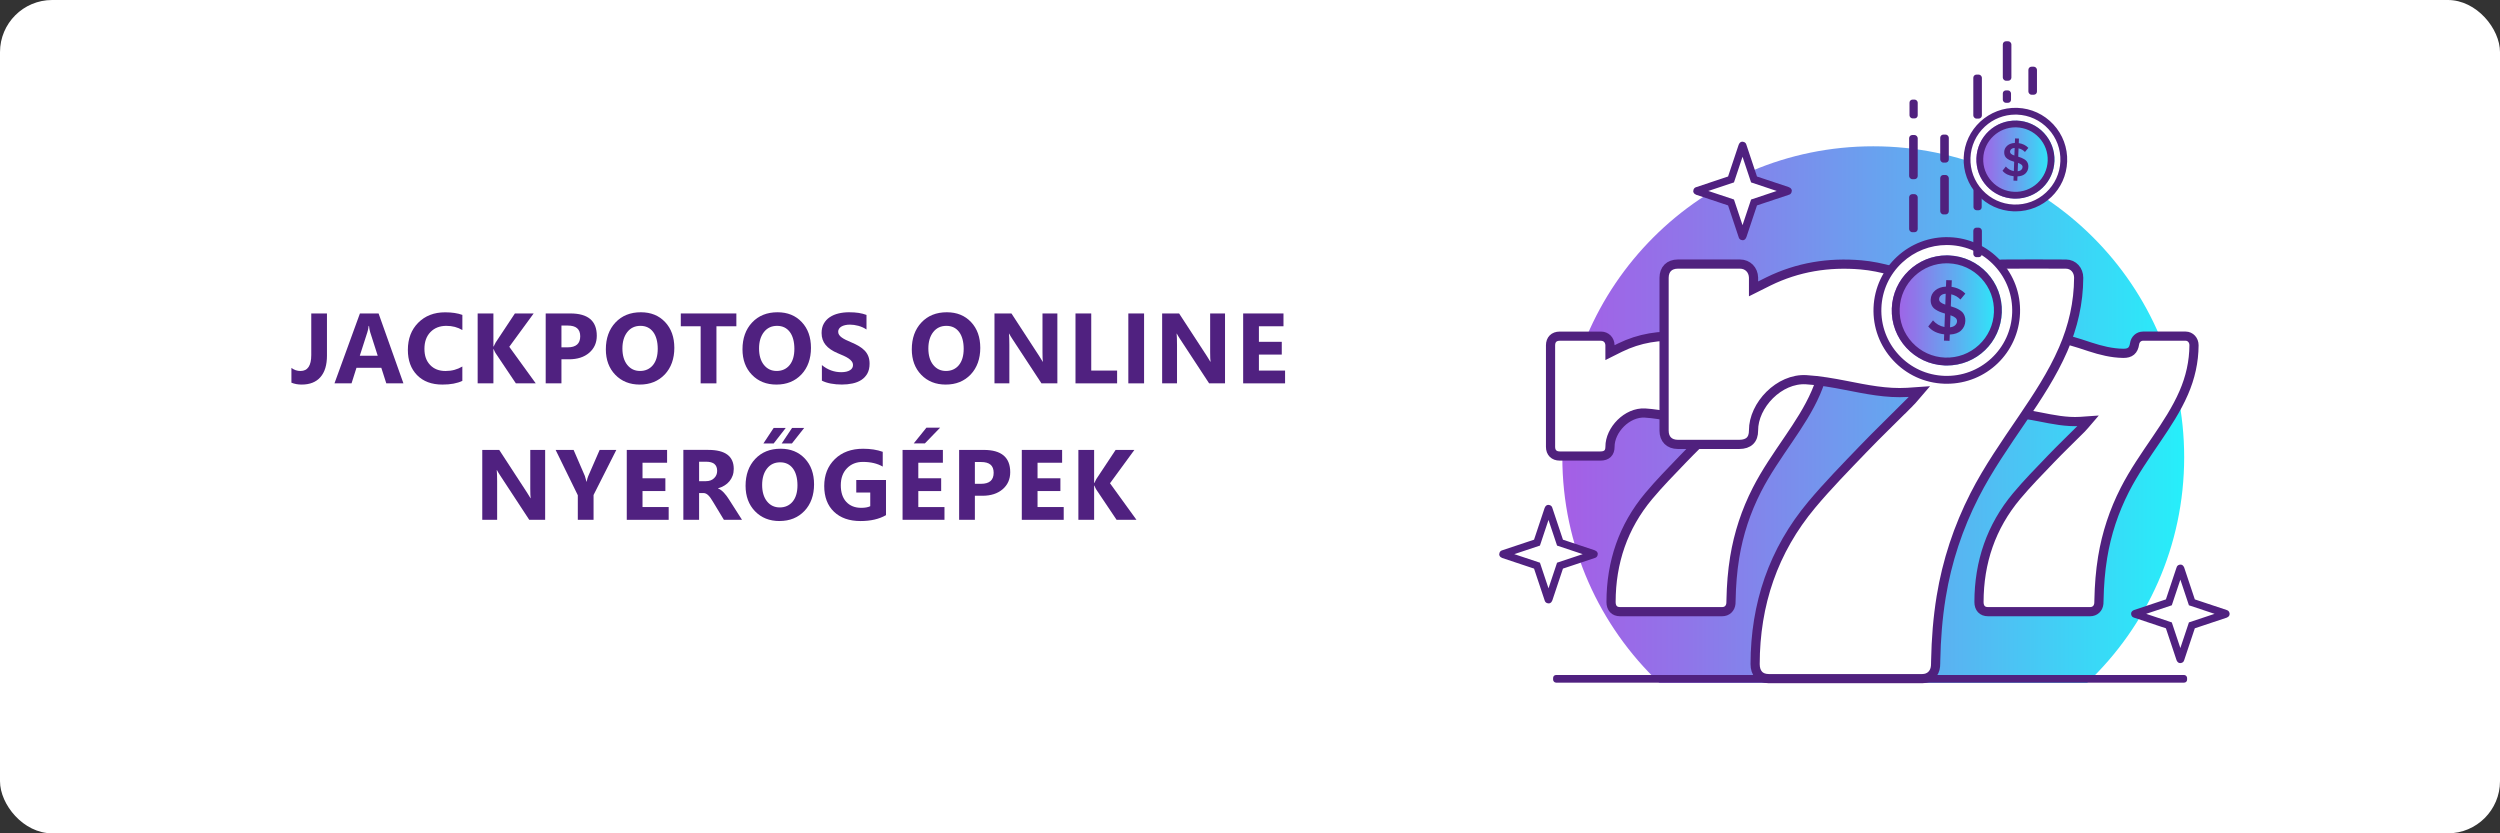 <?xml version="1.0" encoding="UTF-8"?>
<svg id="_Шар_2" data-name="Шар 2" xmlns="http://www.w3.org/2000/svg" xmlns:xlink="http://www.w3.org/1999/xlink" viewBox="0 0 1005 335">
  <rect x="0" y="0" width="1005" height="335" fill="#333333" stroke="none"/>
  <defs>
    <style>
      .cls-1 {
        fill: url(#_Градієнт_без_назви_387);
      }

      .cls-2 {
        fill: url(#_Градієнт_без_назви_92);
      }

      .cls-3, .cls-4, .cls-5 {
        fill: #fff;
      }

      .cls-6 {
        fill: #502180;
      }

      .cls-7 {
        fill: #50217e;
      }

      .cls-4 {
        stroke: #502180;
        stroke-width: 3px;
      }

      .cls-4, .cls-5 {
        stroke-miterlimit: 10;
      }

      .cls-5 {
        stroke: #50217e;
        stroke-width: 3.69px;
      }

      .cls-8 {
        fill: url(#_Градієнт_без_назви_92-2);
      }

      .cls-9 {
        fill: url(#_Градієнт_без_назви_387-3);
      }

      .cls-10 {
        fill: url(#_Градієнт_без_назви_387-2);
      }
    </style>
    <linearGradient id="_Градієнт_без_назви_387" data-name="Градієнт без назви 387" x1="628.06" y1="166.66" x2="878.04" y2="166.66" gradientUnits="userSpaceOnUse">
      <stop offset="0" stop-color="#a55ee6"/>
      <stop offset=".2" stop-color="#9075e9"/>
      <stop offset=".61" stop-color="#5bb1f1"/>
      <stop offset="1" stop-color="#26effa"/>
    </linearGradient>
    <linearGradient id="_Градієнт_без_назви_387-2" data-name="Градієнт без назви 387" x1="760.48" y1="124.8" x2="804.73" y2="124.8" xlink:href="#_Градієнт_без_назви_387"/>
    <linearGradient id="_Градієнт_без_назви_92" data-name="Градієнт без назви 92" x1="862.71" y1="144.96" x2="877.54" y2="144.96" gradientTransform="translate(-81.27 -52.71) rotate(2.15)" gradientUnits="userSpaceOnUse">
      <stop offset="0" stop-color="#502180"/>
      <stop offset="1" stop-color="#502180"/>
    </linearGradient>
    <linearGradient id="_Градієнт_без_назви_387-3" data-name="Градієнт без назви 387" x1="794.51" y1="64.16" x2="825.89" y2="64.16" xlink:href="#_Градієнт_без_назви_387"/>
    <linearGradient id="_Градієнт_без_назви_92-2" data-name="Градієнт без назви 92" x1="890.19" y1="83.33" x2="900.54" y2="83.33" xlink:href="#_Градієнт_без_назви_92"/>
  </defs>
  <g id="_Шар_1-2" data-name="Шар 1">
    <g>
      <g>
        <rect class="cls-3" width="1005" height="335" rx="20.97" ry="20.97"/>
        <g>
          <path class="cls-6" d="M131.44,142.96c0,3.76-.87,6.64-2.62,8.64-1.74,2-4.27,3-7.57,3-1.48,0-2.84-.25-4.1-.76v-5.94c1.08,.82,2.3,1.24,3.65,1.24,2.89,0,4.33-2.14,4.33-6.43v-16.7h6.31v16.95Z"/>
          <path class="cls-6" d="M162.19,154.11h-6.9l-2-6.25h-9.99l-1.98,6.25h-6.86l10.23-28.1h7.5l9.99,28.1Zm-10.35-11.11l-3.02-9.44c-.22-.71-.38-1.55-.47-2.53h-.16c-.07,.82-.23,1.64-.49,2.45l-3.06,9.52h7.19Z"/>
          <path class="cls-6" d="M185.86,153.11c-2.05,.99-4.73,1.49-8.03,1.49-4.31,0-7.7-1.27-10.17-3.8-2.47-2.53-3.7-5.91-3.7-10.13,0-4.49,1.39-8.14,4.16-10.93,2.78-2.79,6.38-4.19,10.81-4.19,2.74,0,5.06,.35,6.94,1.04v6.09c-1.88-1.12-4.02-1.69-6.43-1.69-2.64,0-4.77,.83-6.39,2.49-1.62,1.66-2.43,3.91-2.43,6.74s.76,4.88,2.29,6.5c1.53,1.61,3.59,2.42,6.17,2.42s4.73-.6,6.78-1.8v5.78Z"/>
          <path class="cls-6" d="M215.38,154.11h-8l-8.19-12.21c-.16-.23-.4-.75-.74-1.55h-.1v13.76h-6.33v-28.1h6.33v13.29h.1c.16-.37,.42-.89,.78-1.57l7.76-11.72h7.54l-9.8,13.4,10.64,14.7Z"/>
          <path class="cls-6" d="M225.7,144.43v9.68h-6.33v-28.1h9.92c7.08,0,10.62,2.98,10.62,8.96,0,2.82-1.02,5.1-3.05,6.85s-4.75,2.62-8.14,2.62h-3.02Zm0-13.56v8.76h2.49c3.37,0,5.06-1.48,5.06-4.43s-1.69-4.33-5.06-4.33h-2.49Z"/>
          <path class="cls-6" d="M257.19,154.6c-4.02,0-7.3-1.31-9.84-3.93-2.53-2.62-3.8-6.03-3.8-10.24,0-4.44,1.29-8.03,3.86-10.78,2.57-2.74,5.98-4.12,10.23-4.12,4.01,0,7.25,1.31,9.73,3.94s3.71,6.09,3.71,10.39-1.28,7.97-3.85,10.68c-2.57,2.7-5.91,4.06-10.04,4.06Zm.27-23.61c-2.22,0-3.98,.83-5.29,2.5-1.31,1.67-1.96,3.87-1.96,6.61s.65,4.98,1.96,6.6,3.02,2.43,5.13,2.43,3.91-.79,5.19-2.36,1.92-3.76,1.92-6.55-.62-5.18-1.86-6.8c-1.24-1.62-2.94-2.43-5.09-2.43Z"/>
          <path class="cls-6" d="M296.02,131.16h-8.01v22.95h-6.35v-22.95h-7.98v-5.15h22.34v5.15Z"/>
          <path class="cls-6" d="M312.12,154.6c-4.02,0-7.3-1.31-9.84-3.93-2.53-2.62-3.8-6.03-3.8-10.24,0-4.44,1.29-8.03,3.86-10.78,2.57-2.74,5.98-4.12,10.23-4.12,4.01,0,7.25,1.31,9.73,3.94s3.71,6.09,3.71,10.39-1.28,7.97-3.85,10.68c-2.57,2.7-5.91,4.06-10.04,4.06Zm.27-23.61c-2.22,0-3.98,.83-5.29,2.5-1.31,1.67-1.96,3.87-1.96,6.61s.65,4.98,1.96,6.6,3.02,2.43,5.13,2.43,3.91-.79,5.19-2.36,1.92-3.76,1.92-6.55-.62-5.18-1.86-6.8c-1.24-1.62-2.94-2.43-5.09-2.43Z"/>
          <path class="cls-6" d="M330.4,153.03v-6.27c1.14,.95,2.37,1.67,3.7,2.15,1.33,.48,2.68,.71,4.04,.71,.8,0,1.49-.07,2.09-.21,.59-.14,1.09-.34,1.49-.6,.4-.25,.7-.55,.89-.9,.2-.35,.29-.72,.29-1.13,0-.55-.16-1.04-.47-1.47s-.74-.83-1.28-1.2c-.54-.37-1.19-.72-1.93-1.06-.74-.34-1.55-.69-2.41-1.04-2.19-.91-3.83-2.03-4.91-3.35s-1.62-2.91-1.62-4.78c0-1.46,.29-2.72,.88-3.77,.59-1.05,1.39-1.92,2.4-2.6,1.01-.68,2.19-1.18,3.52-1.5,1.33-.32,2.74-.48,4.23-.48s2.76,.09,3.89,.26c1.13,.18,2.17,.45,3.13,.81v5.86c-.47-.33-.98-.61-1.54-.86s-1.13-.45-1.71-.62c-.59-.16-1.17-.28-1.75-.36-.58-.08-1.13-.12-1.66-.12-.72,0-1.37,.07-1.96,.21-.59,.14-1.08,.33-1.49,.58s-.72,.54-.94,.89c-.22,.35-.33,.73-.33,1.17,0,.47,.12,.89,.37,1.26,.25,.37,.6,.73,1.06,1.06,.46,.33,1.01,.66,1.67,.98,.65,.32,1.39,.65,2.21,.99,1.12,.47,2.13,.97,3.03,1.5s1.66,1.13,2.3,1.79c.64,.67,1.13,1.43,1.47,2.28,.34,.86,.51,1.85,.51,2.99,0,1.57-.3,2.88-.89,3.95-.59,1.06-1.4,1.93-2.42,2.59s-2.2,1.13-3.56,1.42-2.78,.43-4.28,.43-3.01-.13-4.4-.39-2.6-.65-3.62-1.18Z"/>
          <path class="cls-6" d="M380.18,154.6c-4.02,0-7.3-1.31-9.84-3.93-2.53-2.62-3.8-6.03-3.8-10.24,0-4.44,1.29-8.03,3.86-10.78,2.57-2.74,5.98-4.12,10.23-4.12,4.01,0,7.25,1.31,9.73,3.94s3.71,6.09,3.71,10.39-1.28,7.97-3.85,10.68c-2.57,2.7-5.91,4.06-10.04,4.06Zm.27-23.61c-2.22,0-3.98,.83-5.29,2.5-1.31,1.67-1.96,3.87-1.96,6.61s.65,4.98,1.96,6.6,3.02,2.43,5.13,2.43,3.91-.79,5.19-2.36,1.92-3.76,1.92-6.55-.62-5.18-1.86-6.8c-1.24-1.62-2.94-2.43-5.09-2.43Z"/>
          <path class="cls-6" d="M425.06,154.11h-6.39l-11.58-17.66c-.68-1.03-1.15-1.81-1.41-2.33h-.08c.1,.99,.16,2.51,.16,4.55v15.44h-5.98v-28.1h6.82l11.15,17.11c.51,.77,.98,1.54,1.41,2.29h.08c-.1-.65-.16-1.94-.16-3.86v-15.54h5.98v28.1Z"/>
          <path class="cls-6" d="M449.08,154.11h-16.73v-28.1h6.33v22.96h10.4v5.13Z"/>
          <path class="cls-6" d="M459.92,154.11h-6.33v-28.1h6.33v28.1Z"/>
          <path class="cls-6" d="M492.46,154.11h-6.39l-11.58-17.66c-.68-1.03-1.15-1.81-1.41-2.33h-.08c.1,.99,.16,2.51,.16,4.55v15.44h-5.98v-28.1h6.82l11.15,17.11c.51,.77,.98,1.54,1.41,2.29h.08c-.1-.65-.16-1.94-.16-3.86v-15.54h5.98v28.1Z"/>
          <path class="cls-6" d="M516.6,154.11h-16.85v-28.1h16.21v5.15h-9.88v6.25h9.19v5.13h-9.19v6.43h10.52v5.13Z"/>
          <path class="cls-6" d="M219.15,208.97h-6.39l-11.58-17.66c-.68-1.03-1.15-1.81-1.41-2.33h-.08c.1,.99,.16,2.51,.16,4.55v15.44h-5.98v-28.1h6.82l11.15,17.11c.51,.77,.98,1.54,1.41,2.29h.08c-.1-.65-.16-1.94-.16-3.86v-15.54h5.98v28.1Z"/>
          <path class="cls-6" d="M247.76,180.87l-9.15,18.11v9.99h-6.33v-9.88l-8.92-18.22h7.23l4.53,10.48c.08,.2,.29,.96,.65,2.29h.08c.17-.94,.37-1.68,.61-2.21l4.6-10.56h6.7Z"/>
          <path class="cls-6" d="M268.81,208.97h-16.85v-28.1h16.21v5.15h-9.88v6.25h9.19v5.13h-9.19v6.43h10.52v5.13Z"/>
          <path class="cls-6" d="M298.28,208.97h-7.27l-4.37-7.23c-.33-.55-.64-1.04-.94-1.47-.3-.43-.6-.8-.91-1.11-.31-.31-.63-.54-.96-.71-.33-.16-.7-.25-1.09-.25h-1.7v10.76h-6.33v-28.1h10.03c6.82,0,10.23,2.55,10.23,7.64,0,.98-.15,1.88-.45,2.71-.3,.83-.73,1.58-1.27,2.24-.55,.67-1.21,1.24-1.99,1.72s-1.64,.86-2.6,1.14v.08c.42,.13,.82,.34,1.21,.64,.39,.29,.77,.64,1.14,1.03,.37,.39,.72,.81,1.05,1.26,.33,.45,.64,.89,.91,1.32l5.31,8.31Zm-17.24-23.36v7.82h2.74c1.36,0,2.45-.39,3.27-1.18,.84-.8,1.25-1.78,1.25-2.96,0-2.46-1.47-3.68-4.41-3.68h-2.86Z"/>
          <path class="cls-6" d="M313.36,209.46c-4.02,0-7.3-1.31-9.84-3.93-2.53-2.62-3.8-6.03-3.8-10.24,0-4.44,1.29-8.03,3.86-10.78,2.57-2.74,5.98-4.12,10.23-4.12,4.01,0,7.25,1.31,9.73,3.94,2.48,2.62,3.71,6.09,3.71,10.38s-1.28,7.98-3.85,10.68-5.91,4.06-10.04,4.06Zm.27-23.61c-2.22,0-3.98,.83-5.29,2.5s-1.96,3.87-1.96,6.61,.65,4.98,1.96,6.6c1.31,1.62,3.02,2.43,5.13,2.43s3.91-.79,5.19-2.36,1.92-3.76,1.92-6.55-.62-5.18-1.86-6.8c-1.24-1.62-2.94-2.43-5.09-2.43Zm2.25-13.83l-4.86,6.25h-4.13l4.13-6.25h4.86Zm7.41,0l-4.94,6.25h-4.11l4.17-6.25h4.88Z"/>
          <path class="cls-6" d="M356.17,207.09c-2.74,1.58-6.15,2.37-10.23,2.37-4.52,0-8.08-1.25-10.69-3.75-2.61-2.5-3.91-5.95-3.91-10.34s1.42-8.01,4.27-10.8c2.85-2.78,6.64-4.17,11.37-4.17,2.98,0,5.6,.41,7.88,1.23v5.94c-2.17-1.25-4.82-1.88-7.96-1.88-2.63,0-4.77,.85-6.42,2.56-1.65,1.7-2.48,3.98-2.48,6.83s.74,5.12,2.22,6.7c1.48,1.58,3.48,2.37,6.01,2.37,1.52,0,2.72-.22,3.61-.65v-5.49h-5.62v-5.06h11.95v14.13Z"/>
          <path class="cls-6" d="M379.68,208.97h-16.85v-28.1h16.21v5.15h-9.88v6.25h9.19v5.13h-9.19v6.43h10.52v5.13Zm-1.76-37.04l-6.13,6.33h-4.47l5.1-6.33h5.51Z"/>
          <path class="cls-6" d="M391.9,199.29v9.68h-6.33v-28.1h9.92c7.08,0,10.62,2.99,10.62,8.96,0,2.82-1.02,5.1-3.05,6.85-2.03,1.74-4.75,2.62-8.14,2.62h-3.02Zm0-13.56v8.76h2.49c3.37,0,5.06-1.48,5.06-4.43s-1.69-4.33-5.06-4.33h-2.49Z"/>
          <path class="cls-6" d="M427.61,208.97h-16.85v-28.1h16.21v5.15h-9.88v6.25h9.19v5.13h-9.19v6.43h10.52v5.13Z"/>
          <path class="cls-6" d="M456.87,208.97h-8l-8.19-12.21c-.16-.24-.4-.75-.74-1.55h-.1v13.76h-6.33v-28.1h6.33v13.29h.1c.16-.37,.42-.89,.78-1.57l7.76-11.72h7.54l-9.8,13.4,10.64,14.7Z"/>
        </g>
      </g>
      <g>
        <g>
          <path class="cls-1" d="M667.06,274.5h171.99c24.02-22.78,38.99-54.99,38.99-90.7,0-69.03-55.96-124.99-124.99-124.99s-124.99,55.96-124.99,124.99c0,35.71,14.98,67.92,38.99,90.7Z"/>
          <rect class="cls-6" x="624.35" y="271.35" width="254.86" height="3.07" rx="1.17" ry="1.17"/>
        </g>
        <g>
          <path class="cls-5" d="M688.87,172.21c-4.11,4.13-8.33,8.15-12.36,12.36-4.67,4.86-9.41,9.69-13.73,14.85-10.28,12.28-15.11,26.61-15.14,42.58,0,2.44,1.3,3.89,3.64,3.89,13.67,.02,27.34,.02,41.01,0,1.99,0,3.36-1.33,3.54-3.29,.05-.52,.04-1.04,.05-1.56,.11-5.71,.55-11.38,1.47-17.03,1.56-9.52,4.54-18.53,8.92-27.11,3.66-7.17,8.26-13.73,12.76-20.37,4.05-5.97,8.03-11.98,10.92-18.63,2.65-6.1,4.1-12.46,4.13-19.12,0-2.03-1.43-3.63-3.36-3.65-5.71-.04-11.42-.04-17.13,0-1.79,.01-3.14,1.31-3.4,3.07-.4,2.71-1.77,3.88-4.55,3.84-4.6-.07-9-1.17-13.35-2.59-5.36-1.75-10.68-3.63-16.37-4.11-8.64-.74-16.88,.58-24.69,4.41-1.22,.6-2.42,1.21-4.02,2.01,0-1.24,.02-2.13,0-3.02-.06-2.07-1.55-3.6-3.61-3.6-5.54-.03-11.08-.02-16.61,0-2.28,0-3.67,1.39-3.67,3.67-.02,13.61-.01,27.23,0,40.84,0,2.28,1.4,3.66,3.67,3.67,5.48,.02,10.96,.02,16.44,0,2.47-.01,3.8-1.26,3.79-3.71-.04-6.76,6.86-14.02,14.11-13.57,3.54,.22,7.08,.84,10.57,1.52,5.43,1.07,10.84,2.2,16.43,1.86,.96-.06,1.91-.14,3.18-.23-1,1.16-1.77,2.15-2.65,3.03Z"/>
          <path class="cls-5" d="M836.78,172.21c-4.11,4.13-8.33,8.15-12.36,12.36-4.67,4.86-9.41,9.69-13.73,14.85-10.28,12.28-15.11,26.61-15.14,42.58,0,2.44,1.3,3.89,3.64,3.89,13.67,.02,27.34,.02,41.01,0,1.99,0,3.36-1.33,3.54-3.29,.05-.52,.04-1.04,.05-1.56,.11-5.71,.55-11.38,1.47-17.03,1.56-9.52,4.54-18.53,8.92-27.11,3.66-7.17,8.26-13.73,12.76-20.37,4.05-5.97,8.03-11.98,10.92-18.63,2.65-6.1,4.1-12.46,4.13-19.12,0-2.03-1.43-3.63-3.36-3.65-5.71-.04-11.42-.04-17.13,0-1.79,.01-3.14,1.31-3.4,3.07-.4,2.71-1.77,3.88-4.55,3.84-4.6-.07-9-1.17-13.35-2.59-5.36-1.75-10.68-3.63-16.37-4.11-8.64-.74-16.88,.58-24.69,4.41-1.22,.6-2.42,1.21-4.02,2.01,0-1.24,.02-2.13,0-3.02-.06-2.07-1.55-3.6-3.61-3.6-5.54-.03-11.08-.02-16.61,0-2.28,0-3.67,1.39-3.67,3.67-.02,13.61-.01,27.23,0,40.84,0,2.28,1.4,3.66,3.67,3.67,5.48,.02,10.96,.02,16.44,0,2.47-.01,3.8-1.26,3.79-3.71-.04-6.76,6.86-14.02,14.11-13.57,3.54,.22,7.08,.84,10.57,1.52,5.43,1.07,10.84,2.2,16.43,1.86,.96-.06,1.91-.14,3.18-.23-1,1.16-1.77,2.15-2.65,3.03Z"/>
        </g>
        <path class="cls-5" d="M767.59,161.94c-6.18,6.21-12.53,12.27-18.6,18.59-7.03,7.32-14.15,14.58-20.66,22.35-15.47,18.48-22.73,40.03-22.77,64.07,0,3.67,1.96,5.85,5.47,5.86,20.57,.03,41.14,.03,61.71,0,2.99,0,5.05-2,5.33-4.95,.07-.78,.06-1.56,.08-2.34,.17-8.59,.82-17.13,2.21-25.63,2.34-14.32,6.84-27.89,13.42-40.8,5.5-10.78,12.43-20.66,19.2-30.64,6.09-8.98,12.08-18.02,16.43-28.03,3.99-9.18,6.17-18.74,6.22-28.76,.01-3.06-2.15-5.47-5.06-5.49-8.59-.06-17.18-.06-25.78,0-2.7,.02-4.73,1.97-5.12,4.62-.6,4.08-2.66,5.84-6.84,5.78-6.92-.11-13.55-1.77-20.08-3.9-8.07-2.63-16.07-5.46-24.64-6.19-12.99-1.11-25.4,.88-37.15,6.63-1.83,.9-3.65,1.82-6.04,3.02,0-1.86,.03-3.21,0-4.55-.09-3.11-2.34-5.41-5.43-5.42-8.33-.04-16.66-.04-25,0-3.43,.01-5.52,2.09-5.53,5.52-.02,20.48-.02,40.97,0,61.45,0,3.42,2.1,5.5,5.52,5.52,8.25,.03,16.49,.03,24.74,0,3.72-.02,5.72-1.9,5.7-5.58-.06-10.17,10.32-21.1,21.23-20.42,5.33,.33,10.66,1.26,15.91,2.29,8.18,1.6,16.32,3.31,24.72,2.8,1.44-.09,2.88-.21,4.79-.34-1.51,1.74-2.66,3.24-3.98,4.56Z"/>
        <path class="cls-4" d="M876.58,228.5l4.55,13.64,13.64,4.55c.07,.02,.07,.13,0,.15l-13.64,4.55-4.55,13.64c-.02,.07-.13,.07-.15,0l-4.55-13.64-13.64-4.55c-.07-.02-.07-.13,0-.15l13.64-4.55,4.55-13.64c.02-.07,.13-.07,.15,0ZM700.42,58.5l-4.55,13.64-13.64,4.55c-.07,.02-.07,.13,0,.15l13.64,4.55,4.55,13.64c.02,.07,.13,.07,.15,0l4.55-13.64,13.64-4.55c.07-.02,.07-.13,0-.15l-13.64-4.55-4.55-13.64c-.02-.07-.13-.07-.15,0Zm-78,146l-4.55,13.64-13.64,4.55c-.07,.02-.07,.13,0,.15l13.64,4.55,4.55,13.64c.02,.07,.13,.07,.15,0l4.55-13.64,13.64-4.55c.07-.02,.07-.13,0-.15l-13.64-4.55-4.55-13.64c-.02-.07-.13-.07-.15,0Z"/>
        <g>
          <g>
            <circle class="cls-3" cx="782.61" cy="124.8" r="28.84" transform="translate(140.97 589.94) rotate(-45)"/>
            <g>
              <path class="cls-10" d="M783.44,102.69c-.28-.01-.56-.02-.84-.02-11.82,0-21.65,9.39-22.1,21.3-.46,12.19,9.09,22.48,21.28,22.94,.28,.01,.56,.02,.84,.02,11.95,0,21.65-9.35,22.1-21.3,.46-12.19-9.09-22.48-21.28-22.94Z"/>
              <path class="cls-2" d="M781.47,136.92l.09-2.52c-2.78-.31-4.92-1.36-6.42-3.16l1.92-2.45c1.24,1.43,2.77,2.32,4.61,2.67l.2-5.41c-.87-.26-1.59-.5-2.16-.74-.57-.24-1.17-.57-1.79-.99-.62-.43-1.08-.97-1.38-1.62-.3-.66-.44-1.42-.4-2.3,.05-1.44,.64-2.64,1.76-3.61,1.12-.97,2.58-1.49,4.38-1.58l.1-2.61,2.24,.08-.1,2.63c2.25,.33,4.1,1.24,5.54,2.73l-1.97,2.37c-.99-1.05-2.22-1.75-3.68-2.1l-.18,4.82c.68,.21,1.27,.41,1.75,.6,.48,.19,1.01,.44,1.58,.78s1.04,.68,1.38,1.06c.34,.38,.62,.86,.84,1.45,.22,.59,.32,1.25,.29,1.98-.06,1.53-.62,2.81-1.67,3.82-1.06,1.02-2.59,1.57-4.59,1.67l-.09,2.52-2.24-.08Zm-1.96-16.63c-.03,.9,.8,1.62,2.5,2.17l.16-4.37c-.81,.04-1.45,.27-1.92,.67-.47,.4-.72,.91-.74,1.53Zm6.48,10.43c.47-.45,.71-.96,.73-1.54,.02-.58-.19-1.06-.65-1.44-.45-.38-1.11-.72-1.98-1.01l-.18,4.85c.92-.11,1.61-.4,2.08-.85Z"/>
              <g>
                <g>
                  <path class="cls-7" d="M783.42,103.1c-11.96-.45-22.07,8.92-22.52,20.89-.45,11.97,8.92,22.07,20.89,22.52,.28,.01,.55,.02,.82,.02,11.6,0,21.25-9.21,21.69-20.9,.45-11.97-8.92-22.07-20.89-22.52Zm-.09,2.35c5.16,.19,9.94,2.39,13.47,6.19,3.52,3.8,5.36,8.73,5.16,13.89-.19,5.16-2.39,9.94-6.19,13.47-3.8,3.52-8.73,5.36-13.89,5.16-5.16-.19-9.94-2.39-13.47-6.19-3.52-3.8-5.36-8.73-5.16-13.89,.19-5.16,2.39-9.94,6.19-13.47,3.61-3.35,8.26-5.18,13.15-5.18,.25,0,.49,0,.74,.01Z"/>
                  <path class="cls-7" d="M782.62,146.93c-.28,0-.56,0-.84-.02-12.19-.46-21.74-10.75-21.28-22.94,.45-11.91,10.28-21.3,22.1-21.3,.28,0,.56,0,.84,.02h0c12.19,.46,21.74,10.75,21.28,22.94-.45,11.94-10.16,21.3-22.1,21.3Zm-.02-43.44c-11.39,0-20.86,9.04-21.29,20.51-.44,11.74,8.75,21.65,20.5,22.1,.27,0,.54,.01,.81,.01,11.51,0,20.86-9.01,21.29-20.51,.44-11.74-8.76-21.65-20.5-22.1h0c-.27-.01-.54-.01-.81-.01Zm.04,41.09c-.26,0-.51,0-.77-.01-5.27-.2-10.15-2.44-13.75-6.32-3.6-3.88-5.47-8.92-5.27-14.18s2.44-10.15,6.32-13.75c3.86-3.58,8.92-5.48,14.18-5.27h0c5.27,.2,10.15,2.44,13.75,6.32,3.6,3.88,5.47,8.91,5.27,14.18-.2,5.27-2.44,10.15-6.32,13.75-3.69,3.42-8.43,5.28-13.41,5.28Zm-.04-38.74c-4.78,0-9.35,1.8-12.87,5.07-3.72,3.45-5.87,8.13-6.06,13.18s1.6,9.88,5.05,13.6c3.45,3.72,8.13,5.87,13.18,6.06,5.05,.18,9.88-1.6,13.6-5.05,3.72-3.45,5.87-8.13,6.06-13.18,.19-5.05-1.6-9.88-5.05-13.6-3.45-3.72-8.13-5.87-13.18-6.06h0c-.24,0-.48-.01-.72-.01Z"/>
                </g>
                <g>
                  <path class="cls-7" d="M803.9,105.05c-5.29-5.7-12.46-8.99-20.2-9.29-16.02-.6-29.53,11.94-30.13,27.95-.29,7.74,2.46,15.15,7.74,20.84,5.29,5.7,12.46,8.99,20.2,9.29,.37,.01,.74,.02,1.1,.02,15.52,0,28.44-12.33,29.03-27.97,.29-7.74-2.46-15.15-7.74-20.84Zm5.4,20.76c-.27,7.12-3.3,13.71-8.53,18.57-5.24,4.86-12.04,7.38-19.16,7.12-7.12-.27-13.71-3.3-18.57-8.53-4.86-5.24-7.39-12.04-7.12-19.16,.27-7.12,3.3-13.71,8.53-18.57,4.99-4.62,11.39-7.14,18.13-7.14,.34,0,.68,0,1.02,.02,7.12,.27,13.71,3.3,18.57,8.53,4.86,5.24,7.39,12.04,7.12,19.16Z"/>
                  <path class="cls-7" d="M782.62,154.27c-.37,0-.75,0-1.12-.02-7.85-.29-15.13-3.64-20.49-9.42-5.36-5.78-8.15-13.28-7.85-21.14,.61-16.23,14.34-28.95,30.55-28.34,7.85,.29,15.13,3.64,20.49,9.42h0c5.36,5.78,8.15,13.28,7.85,21.14-.6,15.9-13.53,28.36-29.43,28.36Zm-.03-58.12c-15.31,0-28.04,12.15-28.62,27.58-.29,7.64,2.42,14.93,7.64,20.55,5.21,5.62,12.29,8.87,19.92,9.16,.37,.01,.73,.02,1.09,.02,15.47,0,28.04-12.11,28.62-27.58,.29-7.63-2.43-14.93-7.64-20.55-5.21-5.62-12.29-8.87-19.92-9.16-.36-.01-.73-.02-1.09-.02Zm.03,55.77c-.34,0-.69,0-1.03-.02-7.23-.27-13.92-3.35-18.85-8.66-4.93-5.32-7.5-12.22-7.23-19.45,.27-7.23,3.35-13.92,8.66-18.85,5.29-4.91,12.24-7.51,19.45-7.23,7.23,.27,13.92,3.35,18.85,8.66,4.93,5.32,7.5,12.22,7.23,19.45-.27,7.23-3.35,13.92-8.66,18.85-5.06,4.69-11.57,7.25-18.42,7.25Zm-.04-53.42c-6.63,0-12.97,2.5-17.86,7.03-5.16,4.78-8.14,11.28-8.4,18.29-.26,7.01,2.23,13.71,7.01,18.87,4.78,5.16,11.28,8.14,18.29,8.4,7.01,.26,13.71-2.23,18.87-7.01,5.16-4.78,8.14-11.28,8.4-18.29s-2.23-13.71-7.01-18.87c-4.78-5.16-11.28-8.14-18.29-8.4-.34-.01-.67-.02-1.01-.02Z"/>
                </g>
              </g>
              <g>
                <rect class="cls-7" x="779.97" y="70.34" width="3.45" height="15.86" rx="1.27" ry="1.27"/>
                <rect class="cls-7" x="779.97" y="54.1" width="3.45" height="11.27" rx="1.27" ry="1.27"/>
                <rect class="cls-7" x="767.47" y="78.05" width="3.45" height="15.3" rx="1.27" ry="1.27"/>
                <rect class="cls-7" x="767.47" y="54.28" width="3.45" height="17.75" rx="1.27" ry="1.27"/>
                <rect class="cls-7" x="767.62" y="40.04" width="3.3" height="7.56" rx="1.22" ry="1.22"/>
                <rect class="cls-7" x="793.27" y="91.51" width="3.45" height="11.87" rx="1.27" ry="1.27"/>
                <rect class="cls-7" x="793.34" y="75.46" width="3.3" height="9.06" rx="1.22" ry="1.22"/>
                <rect class="cls-7" x="793.34" y="64.73" width="3.3" height="6.41" rx="1.22" ry="1.22"/>
              </g>
            </g>
          </g>
          <g>
            <circle class="cls-3" cx="810.2" cy="64.16" r="20.11" transform="translate(191.94 591.69) rotate(-45)"/>
            <path class="cls-9" d="M821.7,53.49c-2.85-3.08-6.73-4.86-10.91-5.01-8.66-.31-15.94,6.45-16.27,15.09-.16,4.18,1.33,8.18,4.18,11.25,2.85,3.08,6.73,4.86,10.91,5.01,.2,0,.4,.01,.59,.01,8.47,0,15.36-6.63,15.67-15.1,.16-4.18-1.33-8.18-4.18-11.25Z"/>
            <path class="cls-8" d="M809.41,72.61l.07-1.76c-1.94-.22-3.43-.95-4.48-2.2l1.34-1.71c.86,1,1.94,1.62,3.22,1.86l.14-3.77c-.61-.18-1.11-.35-1.51-.52-.4-.16-.81-.4-1.25-.69-.43-.3-.75-.67-.97-1.13-.21-.46-.31-.99-.28-1.61,.04-1,.45-1.84,1.23-2.52,.78-.68,1.8-1.04,3.06-1.1l.07-1.82,1.56,.06-.07,1.84c1.57,.23,2.86,.86,3.86,1.91l-1.37,1.65c-.69-.73-1.55-1.22-2.57-1.47l-.13,3.36c.48,.15,.88,.29,1.22,.42,.33,.13,.7,.31,1.1,.54s.72,.48,.96,.74c.24,.26,.43,.6,.59,1.01,.15,.41,.22,.87,.2,1.38-.04,1.07-.43,1.96-1.17,2.67-.74,.71-1.81,1.1-3.2,1.16l-.07,1.76-1.56-.06Zm-1.37-11.6c-.02,.63,.56,1.13,1.74,1.51l.11-3.05c-.56,.03-1.01,.19-1.34,.47-.33,.28-.5,.64-.52,1.07Zm4.52,7.27c.32-.31,.49-.67,.51-1.08s-.14-.74-.45-1.01c-.32-.27-.78-.5-1.38-.71l-.13,3.38c.64-.08,1.13-.28,1.45-.59Z"/>
            <g>
              <g>
                <path class="cls-7" d="M810.77,49.02c-8.34-.31-15.39,6.22-15.71,14.57-.31,8.35,6.22,15.39,14.57,15.71,.19,0,.38,.01,.58,.01,8.09,0,14.82-6.43,15.13-14.58,.31-8.35-6.22-15.39-14.57-15.71Zm-.06,1.64c3.6,.14,6.94,1.67,9.39,4.32,2.46,2.65,3.74,6.09,3.6,9.69-.14,3.6-1.67,6.94-4.32,9.39-2.65,2.46-6.09,3.74-9.69,3.6-3.6-.14-6.94-1.67-9.39-4.32-2.46-2.65-3.74-6.09-3.6-9.69,.14-3.6,1.67-6.94,4.32-9.39,2.52-2.34,5.76-3.61,9.17-3.61,.17,0,.34,0,.52,0Z"/>
                <path class="cls-7" d="M810.21,79.85c-.2,0-.4,0-.59-.01-4.18-.16-8.06-1.94-10.91-5.01-2.85-3.08-4.34-7.07-4.18-11.25,.33-8.65,7.61-15.41,16.27-15.09h0c4.18,.16,8.06,1.94,10.91,5.01,2.85,3.08,4.34,7.07,4.18,11.25-.32,8.47-7.2,15.1-15.67,15.1Zm-.01-30.3c-7.8,0-14.29,6.2-14.59,14.06-.15,3.89,1.24,7.61,3.89,10.48,2.66,2.86,6.26,4.52,10.15,4.67,.19,0,.37,.01,.56,.01,7.88,0,14.29-6.17,14.59-14.06,.15-3.89-1.24-7.61-3.89-10.48-2.66-2.86-6.26-4.52-10.15-4.67h0c-.19,0-.37-.01-.55-.01Zm.03,28.66c-.18,0-.37,0-.55-.01-3.74-.14-7.21-1.73-9.77-4.49-2.56-2.76-3.89-6.34-3.75-10.08,.14-3.74,1.74-7.21,4.49-9.77,2.74-2.54,6.34-3.9,10.08-3.74h0c3.75,.14,7.21,1.73,9.77,4.49,2.56,2.75,3.89,6.33,3.75,10.08-.14,3.75-1.74,7.22-4.49,9.77-2.62,2.43-5.99,3.75-9.53,3.75Zm-.03-27.02c-3.27,0-6.4,1.23-8.8,3.47-2.54,2.36-4.01,5.56-4.14,9.01-.13,3.45,1.1,6.76,3.46,9.3,2.36,2.54,5.56,4.01,9.01,4.14,3.45,.13,6.76-1.1,9.3-3.46,2.54-2.36,4.01-5.56,4.14-9.01,.13-3.45-1.1-6.76-3.46-9.3-2.36-2.54-5.56-4.01-9.02-4.14h0c-.17,0-.33,0-.49,0Z"/>
              </g>
              <g>
                <path class="cls-7" d="M825.06,50.38c-3.69-3.97-8.69-6.27-14.09-6.48-11.17-.42-20.6,8.33-21.01,19.49-.2,5.4,1.72,10.56,5.4,14.54,3.69,3.97,8.69,6.27,14.09,6.48,.26,0,.51,.01,.77,.01,10.83,0,19.83-8.6,20.24-19.51,.2-5.4-1.72-10.56-5.4-14.54Zm3.76,14.48c-.19,4.96-2.3,9.56-5.95,12.95-3.65,3.39-8.4,5.15-13.36,4.96-4.96-.19-9.56-2.3-12.95-5.95-3.39-3.65-5.15-8.4-4.96-13.36,.19-4.96,2.3-9.56,5.95-12.95,3.48-3.23,7.94-4.98,12.65-4.98,.24,0,.48,0,.71,.01,4.96,.19,9.56,2.3,12.95,5.95,3.39,3.65,5.15,8.4,4.96,13.36Z"/>
                <path class="cls-7" d="M810.21,84.97c-.26,0-.53,0-.79-.01-5.55-.21-10.68-2.57-14.47-6.65-3.79-4.08-5.76-9.38-5.55-14.93,.43-11.47,10.14-20.44,21.58-20.02,5.55,.21,10.68,2.57,14.47,6.65h0c3.78,4.08,5.75,9.38,5.55,14.93-.42,11.23-9.55,20.03-20.79,20.03Zm-.02-40.54c-10.54,0-19.31,8.37-19.7,18.99-.2,5.26,1.67,10.28,5.26,14.15,3.59,3.87,8.46,6.11,13.72,6.3,11.01,.39,20.04-8.08,20.45-18.97,.2-5.26-1.67-10.28-5.26-14.15h0c-3.59-3.87-8.46-6.11-13.72-6.3-.25,0-.5-.01-.75-.01Zm.02,38.9c-.24,0-.49,0-.73-.01-5.11-.19-9.84-2.37-13.33-6.13-3.49-3.76-5.3-8.64-5.11-13.75,.19-5.11,2.37-9.84,6.13-13.33,3.74-3.47,8.63-5.31,13.75-5.11,5.11,.19,9.84,2.37,13.33,6.13s5.3,8.64,5.11,13.75c-.19,5.11-2.37,9.84-6.13,13.33-3.58,3.32-8.18,5.12-13.02,5.12Zm-.02-37.26c-4.56,0-8.92,1.72-12.28,4.83-3.55,3.29-5.6,7.76-5.78,12.57-.18,4.82,1.53,9.43,4.82,12.97,3.29,3.55,7.76,5.6,12.57,5.78,4.84,.18,9.43-1.53,12.97-4.82,3.55-3.29,5.6-7.75,5.78-12.57l.54,.02-.54-.02c.18-4.82-1.53-9.43-4.82-12.97-3.29-3.55-7.76-5.6-12.57-5.78-.23,0-.46-.01-.69-.01Z"/>
              </g>
            </g>
            <rect class="cls-7" x="793.27" y="29.99" width="3.45" height="17.69" rx="1.27" ry="1.27"/>
            <rect class="cls-7" x="805.13" y="16.59" width="3.45" height="15.86" rx="1.27" ry="1.27"/>
            <rect class="cls-7" x="815.41" y="26.81" width="3.45" height="11.27" rx="1.27" ry="1.27"/>
            <rect class="cls-7" x="805.13" y="36.34" width="3.3" height="4.99" rx="1.22" ry="1.22"/>
          </g>
        </g>
      </g>
    </g>
  </g>
</svg>